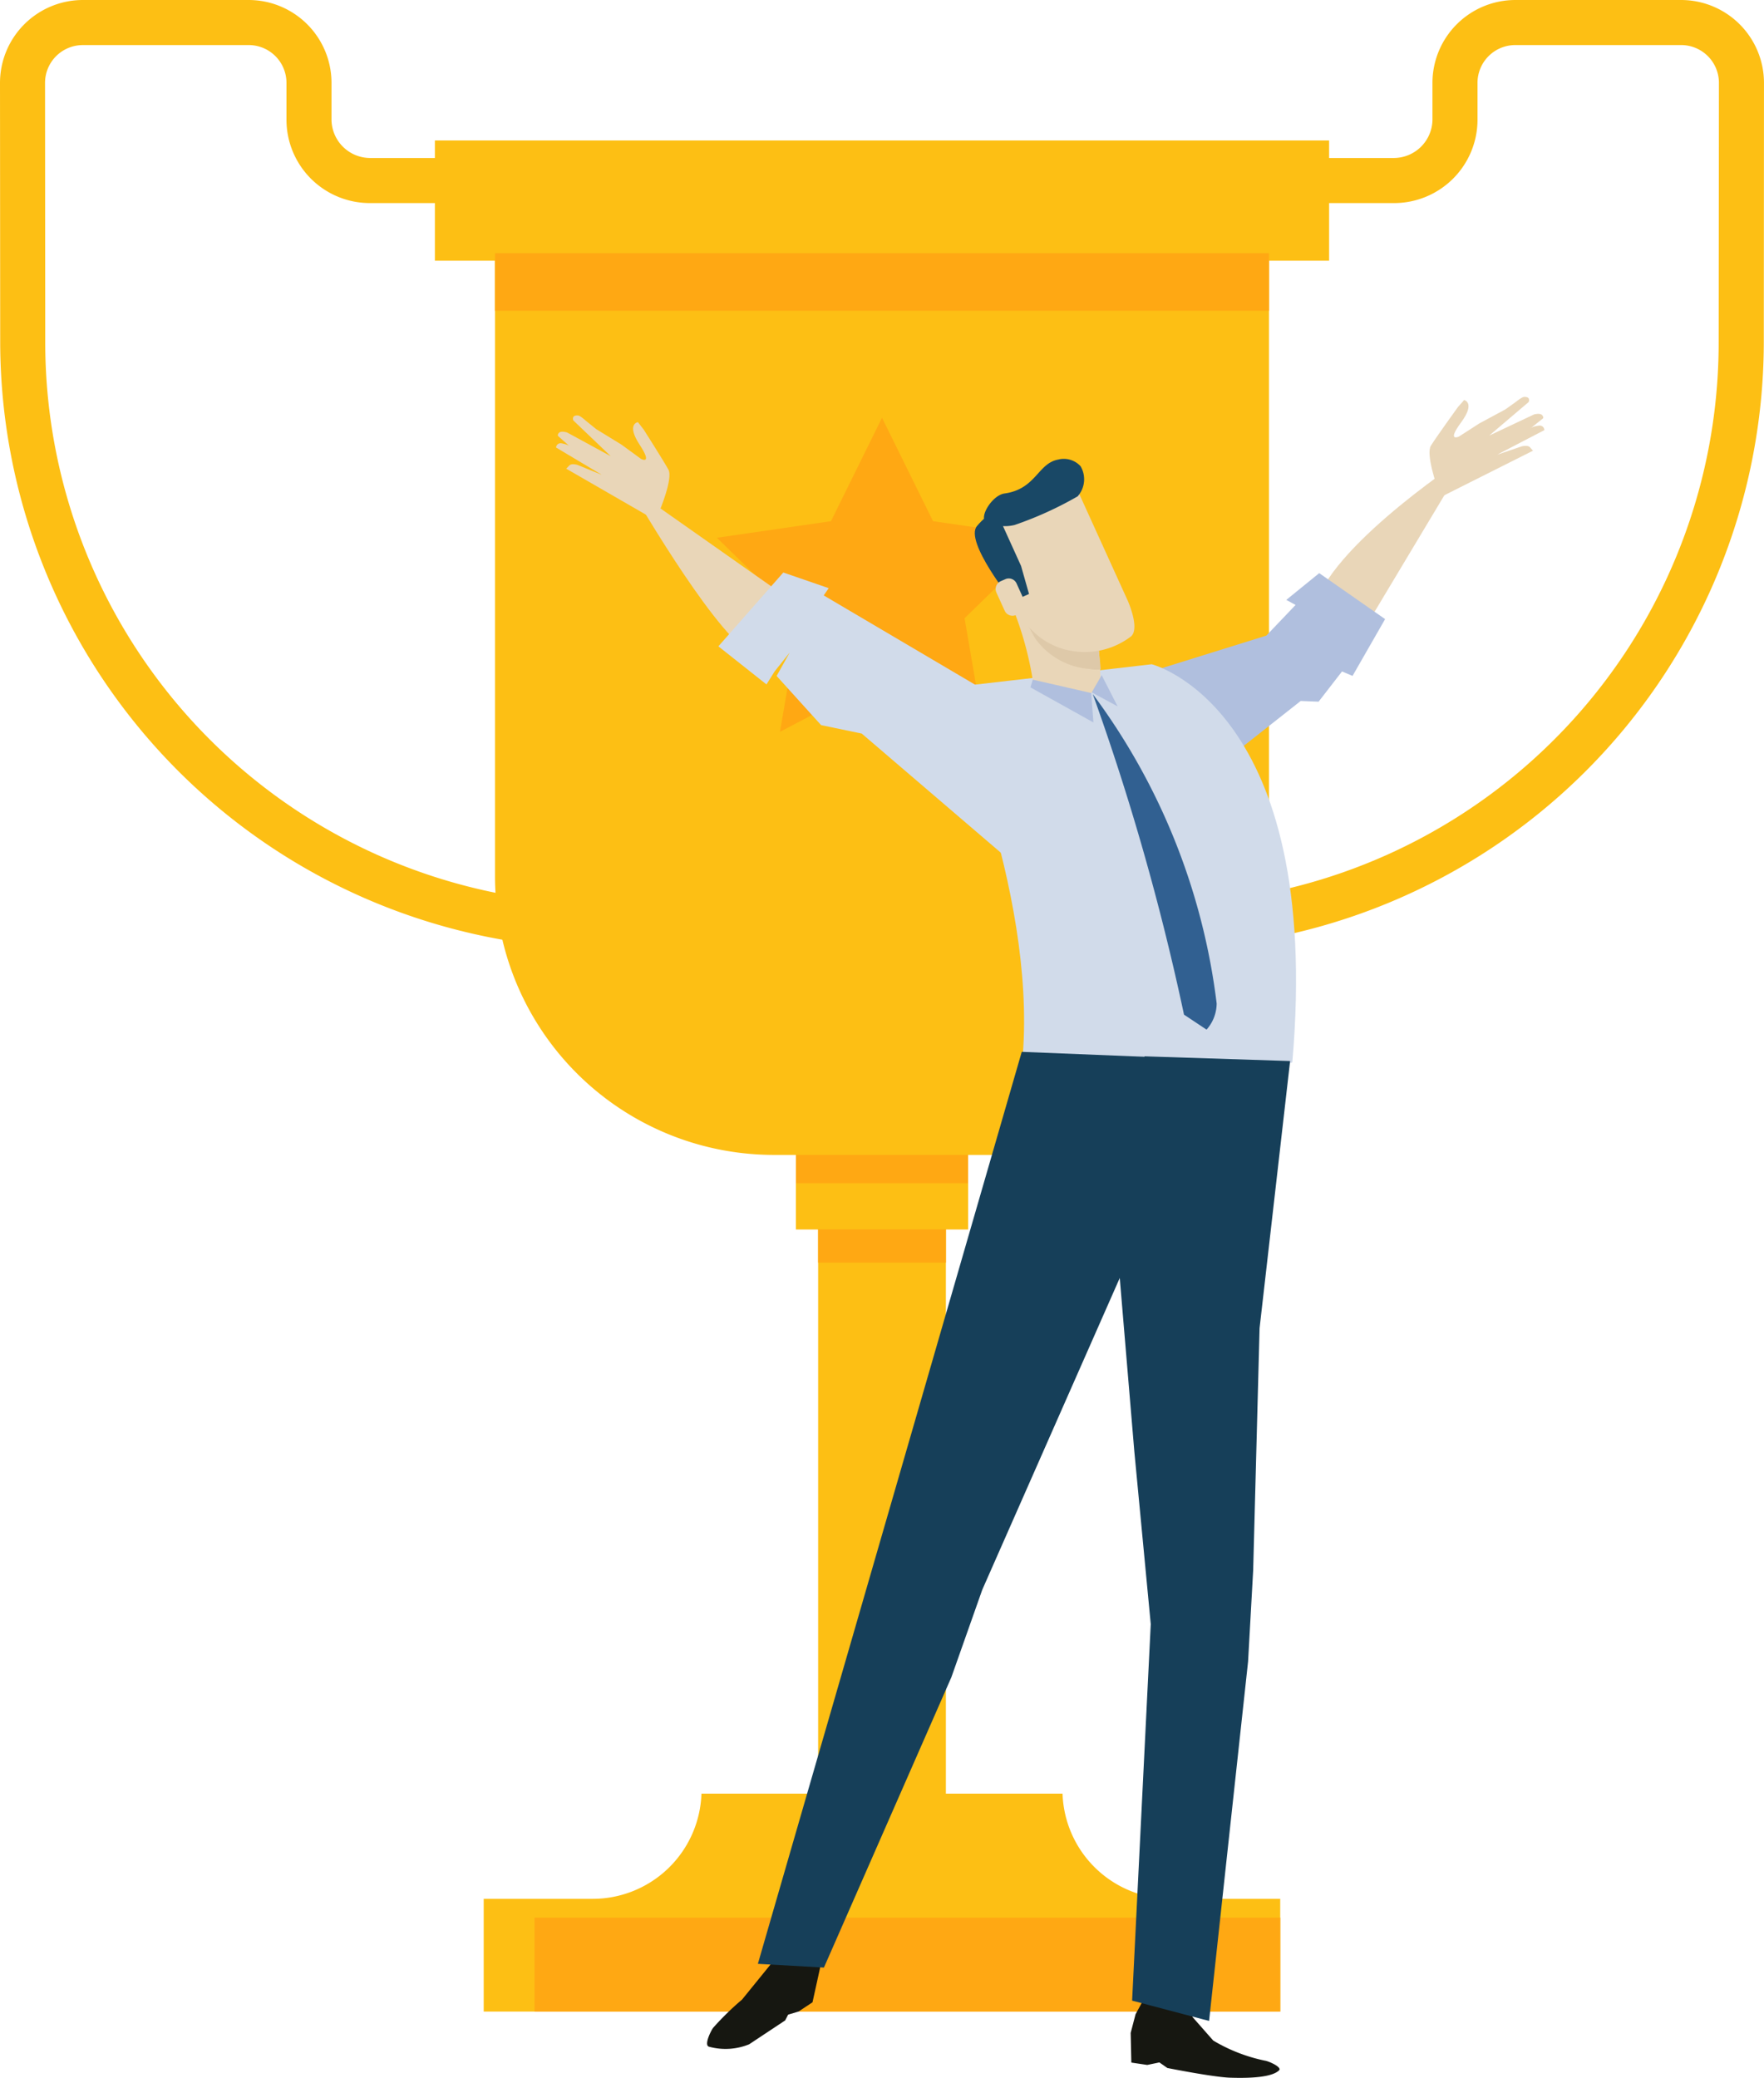 <svg xmlns="http://www.w3.org/2000/svg" xmlns:xlink="http://www.w3.org/1999/xlink" id="Groupe_603" data-name="Groupe 603" width="88.671" height="104.446" viewBox="0 0 88.671 104.446"><defs><clipPath id="clip-path"><rect id="Rectangle_744" data-name="Rectangle 744" width="88.671" height="104.446" fill="none"></rect></clipPath></defs><g id="Groupe_602" data-name="Groupe 602" clip-path="url(#clip-path)"><path id="Trac&#xE9;_2507" data-name="Trac&#xE9; 2507" d="M30.523,47.7A30.547,30.547,0,0,1,.01,17.191L0,4.165A4.169,4.169,0,0,1,4.164,0H12.5a4.168,4.168,0,0,1,4.164,4.165V6.053A1.948,1.948,0,0,0,18.62,7.942H37.129V46.994l-.923.174a30.748,30.748,0,0,1-5.683.536M4.164,2.266a1.9,1.9,0,0,0-1.9,1.9l.01,13.027A28.232,28.232,0,0,0,34.863,45.1V10.208H18.62A4.193,4.193,0,0,1,14.4,6.053V4.165a1.9,1.9,0,0,0-1.9-1.9Z" fill="#fdbf14"></path><path id="Trac&#xE9;_2508" data-name="Trac&#xE9; 2508" d="M201.544,47.706a30.671,30.671,0,0,1-5.683-.538l-.923-.174V7.942h18.51A1.949,1.949,0,0,0,215.4,6.053V4.165A4.169,4.169,0,0,1,219.567,0H227.9a4.17,4.17,0,0,1,4.165,4.165l-.009,13.028a30.547,30.547,0,0,1-30.513,30.513M197.2,45.1a28.22,28.22,0,0,0,32.587-27.907L229.8,4.165a1.9,1.9,0,0,0-1.9-1.9h-8.335a1.9,1.9,0,0,0-1.9,1.9V6.053a4.194,4.194,0,0,1-4.221,4.155H197.2Z" transform="translate(-143.395)" fill="#fdbf14"></path><rect id="Rectangle_737" data-name="Rectangle 737" width="6.422" height="38.908" transform="translate(41.125 52.766)" fill="#fdbf14"></rect><rect id="Rectangle_738" data-name="Rectangle 738" width="6.422" height="3.651" transform="translate(41.125 59.818)" fill="#ffa813"></rect><rect id="Rectangle_739" data-name="Rectangle 739" width="8.655" height="9.874" transform="translate(40.009 51.921)" fill="#ffa813"></rect><rect id="Rectangle_740" data-name="Rectangle 740" width="8.655" height="2.32" transform="translate(40.009 59.476)" fill="#fdbf14"></rect><path id="Trac&#xE9;_2509" data-name="Trac&#xE9; 2509" d="M126.526,346.29A5.472,5.472,0,0,1,121.058,341H102.907a5.472,5.472,0,0,1-5.467,5.288H91.962v5.666H132V346.29Z" transform="translate(-67.647 -250.839)" fill="#fdbf14"></path><path id="Trac&#xE9;_2510" data-name="Trac&#xE9; 2510" d="M94.106,48.131v31.3A14.023,14.023,0,0,0,108.13,93.459h10.86a14.023,14.023,0,0,0,14.023-14.023v-31.3Z" transform="translate(-69.224 -35.405)" fill="#fdbf14"></path><rect id="Rectangle_741" data-name="Rectangle 741" width="44.951" height="6.044" transform="translate(21.86 7.06)" fill="#fdbf14"></rect><path id="Trac&#xE9;_2511" data-name="Trac&#xE9; 2511" d="M144.589,79.415l2.565,5.2,5.735.834-4.15,4.045.98,5.711-5.13-2.7-5.13,2.7.98-5.711-4.15-4.045,5.735-.834Z" transform="translate(-100.253 -58.417)" fill="#ffa813"></path><rect id="Rectangle_742" data-name="Rectangle 742" width="38.907" height="2.896" transform="translate(24.882 12.726)" fill="#ffa813"></rect><path id="Trac&#xE9;_2512" data-name="Trac&#xE9; 2512" d="M101.62,364.571v4.722h37.487v-4.722Z" transform="translate(-74.751 -268.176)" fill="#ffa813"></path><path id="Trac&#xE9;_2513" data-name="Trac&#xE9; 2513" d="M140.284,365.594l-.177,2.073-.379,1.722-.7.462-.524.158-.151.291-1.81,1.2a3.148,3.148,0,0,1-2.012.122c-.285-.069.111-.844.211-.961a14.308,14.308,0,0,1,1.443-1.408l1.412-1.739,1.6-2.177Z" transform="translate(-98.886 -268.739)" fill="#161711"></path><path id="Trac&#xE9;_2514" data-name="Trac&#xE9; 2514" d="M215.656,379.793l-.453.831-.245.936.033,1.492.8.119.61-.127.4.28s2.281.456,3.137.487c1.421.049,2.2-.094,2.48-.37.156-.153-.5-.456-.723-.488a8.37,8.37,0,0,1-2.587-1.008l-1.038-1.178-.2-.833Z" transform="translate(-158.122 -279.373)" fill="#161711"></path><path id="Trac&#xE9;_2515" data-name="Trac&#xE9; 2515" d="M251.888,95.473l5.359-8.945s-6.577,4.264-7.663,7.412,2.3,1.534,2.3,1.534" transform="translate(-183.435 -63.649)" fill="#e9d6b8"></path><path id="Trac&#xE9;_2516" data-name="Trac&#xE9; 2516" d="M212.211,114.451l7.546-2.351,1.469-1.541-.467-.253,1.655-1.345,3.312,2.311-1.637,2.855-.529-.224-1.177,1.519-.9-.036-7.673,6.049Z" transform="translate(-156.101 -80.151)" fill="#b0bfde"></path><path id="Trac&#xE9;_2517" data-name="Trac&#xE9; 2517" d="M179.622,127.495l10.4-1.2s8.627,2.166,7.067,20.014c-.009.083-13.822,3.05-13.551-.326.681-8.44-3.917-18.492-3.917-18.492" transform="translate(-132.129 -92.905)" fill="#d1dbea"></path><path id="Trac&#xE9;_2518" data-name="Trac&#xE9; 2518" d="M127.607,98.1l-7.987-5.618s4,6.989,5.976,8.3,2.011-2.686,2.011-2.686" transform="translate(-87.992 -68.031)" fill="#e9d6b8"></path><path id="Trac&#xE9;_2519" data-name="Trac&#xE9; 2519" d="M150.818,115.271l-8.954-5.28.25-.365-2.282-.787-3.263,3.711,2.418,1.915.408-.653.759-.951-.658,1.178,2.236,2.471,2.044.426,7.2,6.167Z" transform="translate(-100.458 -80.061)" fill="#d1dbea"></path><path id="Trac&#xE9;_2520" data-name="Trac&#xE9; 2520" d="M157.344,199.969,144.08,245.812,147.4,246l6.406-14.593,1.554-4.4,7.614-17.265,1.492-9.486Z" transform="translate(-105.984 -147.096)" fill="#163f59"></path><path id="Trac&#xE9;_2521" data-name="Trac&#xE9; 2521" d="M212.753,248.3l.937-18.925-.825-8.673-1-11.9,1.516-7.968,7.314.236L219.16,214.5l-.322,12.172-.256,4.587-1.96,18.062Z" transform="translate(-155.845 -147.735)" fill="#163f59"></path><path id="Trac&#xE9;_2522" data-name="Trac&#xE9; 2522" d="M111.174,83.778s.69-1.633.446-2.077-1.24-2.009-1.24-2.009l-.293-.378s-.6.089.085,1.134.069.714.069.714l-.981-.716-1.273-.782-.519-.42s-.277-.259-.4-.265c-.344-.017-.229.249-.229.249l1.882,1.8-2.191-1.192s-.306-.105-.416.021-.015.178-.015.178l2.159,1.923-1.2-.49s-.3-.1-.415.024-.162.162-.162.162l4.361,2.516Z" transform="translate(-78.021 -58.096)" fill="#e9d6b8"></path><path id="Trac&#xE9;_2523" data-name="Trac&#xE9; 2523" d="M108.113,85.224l-1.591-.751a1.439,1.439,0,0,0-.553-.206.231.231,0,0,0-.256.214L108,85.846Z" transform="translate(-77.762 -61.986)" fill="#e9d6b8"></path><path id="Trac&#xE9;_2524" data-name="Trac&#xE9; 2524" d="M272.162,80s-.591-1.67-.324-2.1,1.354-1.935,1.354-1.935l.315-.359s.59.121-.152,1.125-.109.711-.109.711l1.021-.658,1.316-.709.544-.389s.291-.243.41-.241c.344,0,.215.261.215.261l-1.982,1.686,2.255-1.064s.312-.089.415.046.005.177.005.177l-2.265,1.8,1.224-.418s.307-.079.414.047.153.172.153.172l-4.5,2.261Z" transform="translate(-199.911 -55.497)" fill="#e9d6b8"></path><path id="Trac&#xE9;_2525" data-name="Trac&#xE9; 2525" d="M284.376,81.734l1.631-.657a1.446,1.446,0,0,1,.565-.174.231.231,0,0,1,.243.229l-2.361,1.228Z" transform="translate(-209.185 -59.511)" fill="#e9d6b8"></path><path id="Trac&#xE9;_2526" data-name="Trac&#xE9; 2526" d="M196.564,113.989a19.664,19.664,0,0,1,.365,3.68c-.386,1.085-3.415.541-3.391-.1a16.855,16.855,0,0,0-1.018-3.715c-.21-.377,3.839-1.249,4.044.134" transform="translate(-141.611 -83.296)" fill="#e9d6b8"></path><path id="Trac&#xE9;_2527" data-name="Trac&#xE9; 2527" d="M195.406,113.243a7.379,7.379,0,0,0-1.878.388c.3.674.62,1.335.869,1.759a3.671,3.671,0,0,0,2.7,1.528,1.9,1.9,0,0,0,.588.027c-.019-.413-.127-1.278-.375-2.956-.094-.63-.983-.791-1.905-.746" transform="translate(-142.358 -83.295)" fill="#dec9a9"></path><path id="Trac&#xE9;_2528" data-name="Trac&#xE9; 2528" d="M191.992,92.3l2.625,5.776s.621,1.369.188,1.8a3.825,3.825,0,0,1-2.674.783,3.662,3.662,0,0,1-2.7-1.528c-.692-1.18-1.912-4.209-1.912-4.209s-.019-1.172,2.075-1.414,2.4-1.211,2.4-1.211" transform="translate(-137.936 -67.898)" fill="#e9d6b8"></path><path id="Trac&#xE9;_2529" data-name="Trac&#xE9; 2529" d="M190.827,87.286a1.145,1.145,0,0,1,1.094.344,1.293,1.293,0,0,1-.148,1.513,18.092,18.092,0,0,1-3.169,1.439,2.044,2.044,0,0,1-1.459-.183c-.311-.229.327-1.314.955-1.4,1.6-.226,1.67-1.544,2.726-1.71" transform="translate(-137.603 -64.193)" fill="#194866"></path><path id="Trac&#xE9;_2530" data-name="Trac&#xE9; 2530" d="M186.52,97.785l1.134,2.5.4,1.41-.293.132-.538.245s-2.437-3.025-1.783-3.793.938-.664,1.077-.49" transform="translate(-136.329 -71.838)" fill="#194866"></path><path id="Trac&#xE9;_2531" data-name="Trac&#xE9; 2531" d="M190.755,111.148a.427.427,0,0,1-.213.568l-.229.1a.431.431,0,0,1-.57-.213l-.416-.914a.433.433,0,0,1,.215-.571l.228-.1a.429.429,0,0,1,.57.213Z" transform="translate(-139.24 -80.902)" fill="#e9d6b8"></path><path id="Trac&#xE9;_2532" data-name="Trac&#xE9; 2532" d="M207.746,131.948a32.669,32.669,0,0,1,6.229,15.555,2,2,0,0,1-.508,1.313l-1.134-.754a123.9,123.9,0,0,0-4.586-16.113" transform="translate(-152.817 -97.06)" fill="#316091"></path><path id="Trac&#xE9;_2533" data-name="Trac&#xE9; 2533" d="M198.956,129.884l.109,1.478L195.9,129.6l.118-.388Z" transform="translate(-144.103 -95.048)" fill="#b0bfde"></path><path id="Trac&#xE9;_2534" data-name="Trac&#xE9; 2534" d="M208.056,128.359l.8,1.566-1.3-.7Z" transform="translate(-152.678 -94.42)" fill="#b0bfde"></path></g></svg>